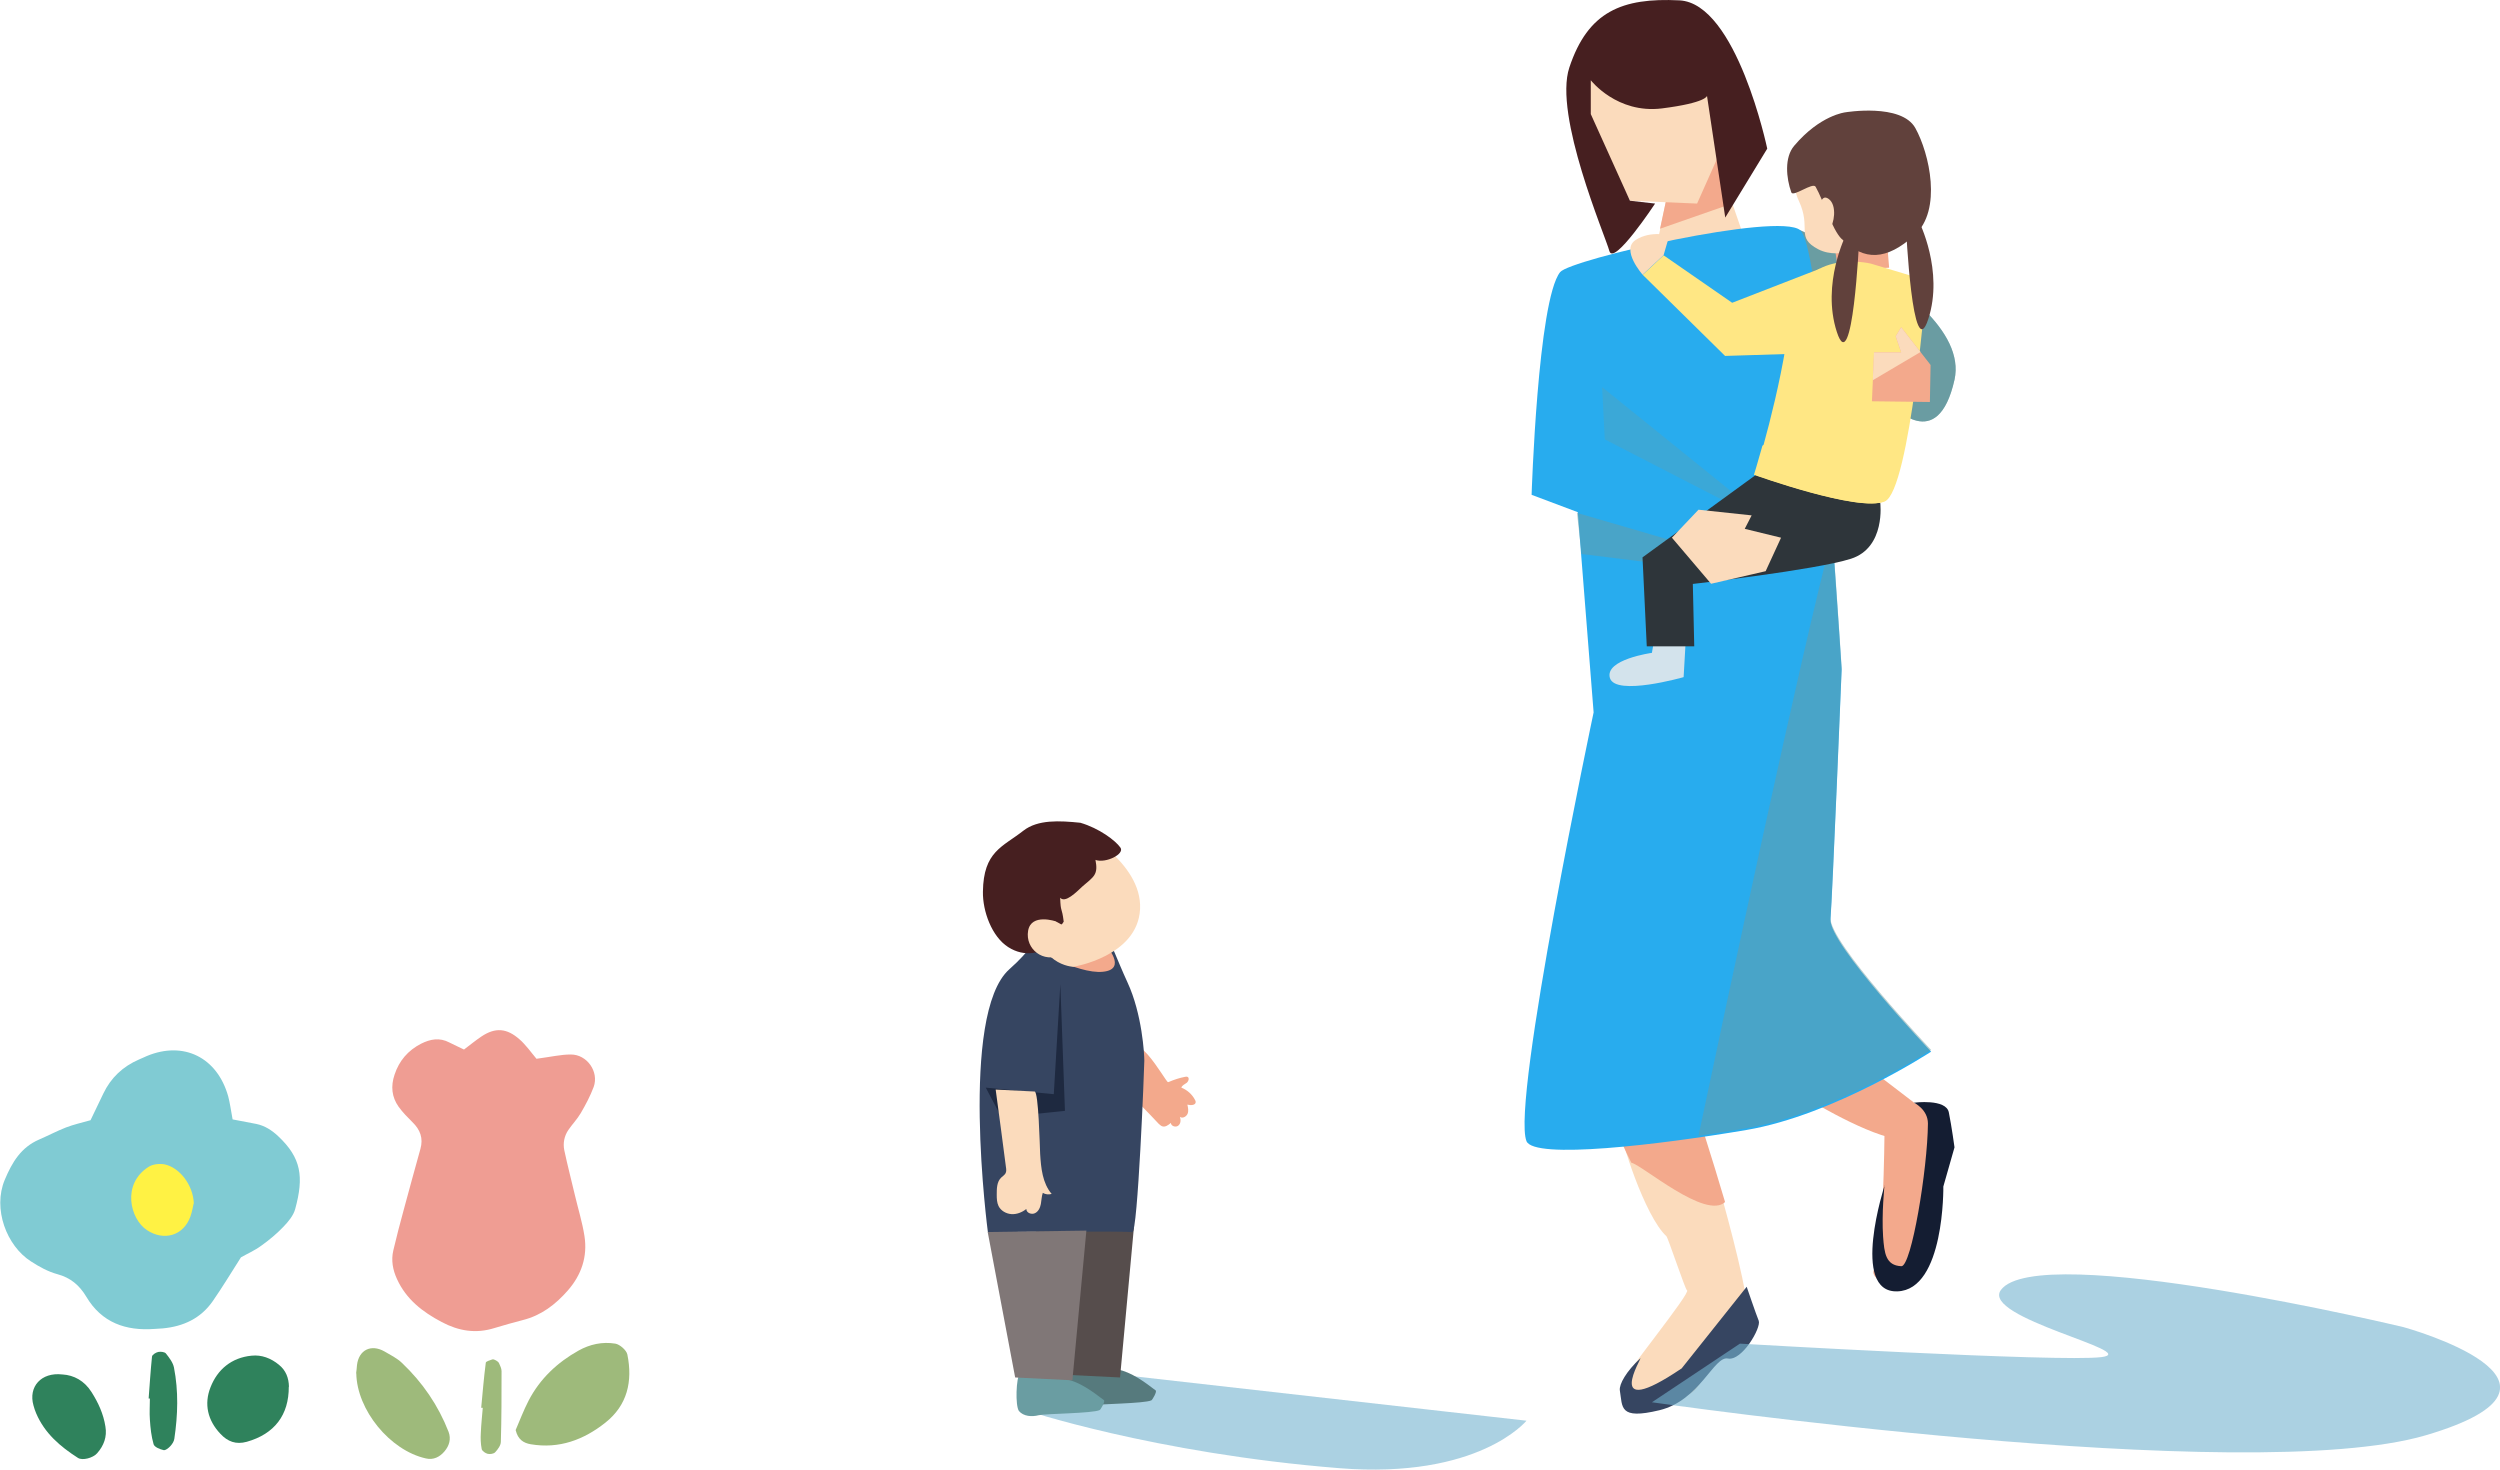 <?xml version="1.0" encoding="UTF-8"?>
<svg xmlns="http://www.w3.org/2000/svg" viewBox="0 0 141.11 82.96">
  <defs>
    <style>
      .cls-1 {
        fill: #f3a98c;
      }

      .cls-2 {
        fill: #ef9d93;
      }

      .cls-3 {
        fill: #fff244;
      }

      .cls-4, .cls-5 {
        fill: #ffe784;
      }

      .cls-6 {
        fill: #fbdbbc;
      }

      .cls-7 {
        fill: #807777;
      }

      .cls-8 {
        fill: #80cbd3;
      }

      .cls-9, .cls-10, .cls-11 {
        fill: #6a9da2;
      }

      .cls-12 {
        fill: #9eba7b;
      }

      .cls-13 {
        fill: #2f825c;
      }

      .cls-14 {
        fill: #d3e3ec;
      }

      .cls-15 {
        fill: #1e2940;
      }

      .cls-16 {
        fill: #141d32;
      }

      .cls-17 {
        fill: #364561;
      }

      .cls-18 {
        fill: #461f20;
      }

      .cls-19 {
        fill: #564d4c;
      }

      .cls-20 {
        fill: #28acee;
      }

      .cls-21 {
        fill: #2e353a;
      }

      .cls-22 {
        fill: #567a7d;
      }

      .cls-23 {
        fill: #61413c;
      }

      .cls-5, .cls-10, .cls-24, .cls-11 {
        mix-blend-mode: multiply;
      }

      .cls-10 {
        opacity: .3;
      }

      .cls-24 {
        fill: #73b2ce;
        opacity: .6;
      }

      .cls-11 {
        opacity: .5;
      }

      .cls-25 {
        isolation: isolate;
      }
    </style>
  </defs>
  <g class="cls-25">
    <g id="_レイヤー_2" data-name="レイヤー 2">
      <g id="_レイアウト" data-name="レイアウト">
        <g>
          <g>
            <path class="cls-1" d="m106.37,63.89c0,.24-.08,7.26-.55,7.73-.47.47,1.26,1.66,2.45.32,1.18-1.34.47-3.95,1.1-5.13.63-1.18.95-3.87.16-4.26-.79-.39-2.29-.16-2.29-.16l-.87,1.5Z"/>
            <path class="cls-9" d="m104.78,18.19c.65-.8,1.49-1.42,2.38-1.97-2.5-1.91-5.55-3.23-5.55-3.23l-.37,3.58,3.35,1.92c.05-.1.11-.2.19-.29Z"/>
            <path class="cls-9" d="m108.6,17.48c-.31.18-.63.35-.92.55-.17.11-.34.23-.5.36-.02.02,0,0-.01.01-.03.02-.06.05-.09.07-.07.06-.14.12-.21.17-.26.22-.49.47-.71.73l.98.56-.32,2.95s2.55,2.81,3.5-1.45c.3-1.37-.49-2.73-1.71-3.95Z"/>
            <path class="cls-11" d="m108.6,17.48c-.31.18-.63.35-.92.55-.17.11-.34.23-.5.36-.02.02,0,0-.01.01-.03.02-.06.05-.09.07-.07.06-.14.12-.21.17-.26.22-.49.47-.71.73l.98.56-.32,2.95s2.55,2.81,3.5-1.45c.3-1.37-.49-2.73-1.71-3.95Z"/>
            <path class="cls-6" d="m91.53,63.89c-.1.29,1.29,4.74,2.53,5.89.09.08,1.07,3.03,1.16,3.05.29.07-3.72,4.99-3.68,5.26.13.87,2.41,1.05,3.71.63.83-.27.97-1.52,1.42-2.16,1-1.4,1.5-.37,1.97-1.79s-3.21-13.2-3.21-13.2l-3.89,2.31Z"/>
            <path class="cls-1" d="m97.37,67.85c-.63-2.17-1.95-6.27-1.95-6.27l-3.89,2.31c-.07.22-.33,0,.55,1.74.58.1,4.21,3.26,5.3,2.21Z"/>
            <path class="cls-1" d="m102.11,62.07c.24.16,4.1,2.45,5.45,2.21,1.34-.24.87-1.74.87-1.74l-4.02-3.08-2.29,2.6Z"/>
            <path class="cls-20" d="m88.69,24.27l1.26,15.94s-4.66,22.02-3.79,24.2c.42,1.05,7.47.21,12.42-.63,4.95-.84,10.42-4.42,10.42-4.42,0,0-5.79-6.1-5.68-7.47.11-1.37.63-14.1.63-14.1,0,0-.84-13.05-1.05-13.05s-14.2-.47-14.2-.47Z"/>
            <path class="cls-11" d="m103.32,51.79c.11-1.37.63-14.1.63-14.1,0,0-.25-3.94-.52-7.49-1.71,6.37-6.15,27.22-7.56,33.91.94-.14,1.86-.28,2.71-.43,4.95-.84,10.42-4.42,10.42-4.42,0,0-5.79-6.1-5.68-7.47Z"/>
            <path class="cls-14" d="m93.45,35.64l-.21,1.21s-2.68.37-2.37,1.42c.32,1.05,4.16-.05,4.16-.05l.16-2.79-1.74.21Z"/>
            <polygon class="cls-6" points="94.16 10.75 93.22 15.28 98.58 13.8 96.58 8.02 94.16 10.75"/>
            <polygon class="cls-1" points="94.16 10.75 93.7 12.91 97.77 11.49 96.58 8.02 94.16 10.75"/>
            <path class="cls-20" d="m103.48,27.44s-.85-13.63-1.87-14.45c-1.26-1.03-12.97,1.65-13.55,2.37-1.26,1.58-1.61,12.57-1.61,12.57l8.03,3.02,1.79-2-6.57-3.95"/>
            <polygon class="cls-11" points="89.01 28.95 95.53 30.85 94.74 31.95 89.27 31.27 89.01 28.95"/>
            <polygon class="cls-10" points="90.58 24.8 90.43 21.85 98.32 28.22 97.63 28.43 90.58 24.8"/>
            <path class="cls-21" d="m106.13,28.38s.32,2.53-1.66,3.16c-1.97.63-8.92,1.42-8.92,1.42l.08,3.52h-2.68l-.24-5.02,6.94-5.05"/>
            <path class="cls-1" d="m103.55,13.97c.04.12.2,1.3.2,1.3l2.88-.16-.12-1.46-2.96.32Z"/>
            <polygon class="cls-6" points="95.79 3.44 97.69 7.23 95.79 11.49 92.01 11.33 89.01 5.57 91.11 2.86 95.79 3.44"/>
            <path class="cls-18" d="m89.8,4.54s1.47,1.89,4,1.58c2.53-.32,2.55-.71,2.55-.71l1.03,6.87,2.37-3.89S98.03.18,94.79.02c-3.24-.16-5.16.63-6.21,3.79-.9,2.7,2.03,9.5,2.26,10.36.24.87,2.58-2.68,2.58-2.68l-1.42-.16-2.21-4.89v-1.89Z"/>
            <polygon class="cls-6" points="94.37 30.35 96.58 32.95 99.66 32.24 100.53 30.35 98.48 29.85 98.87 29.09 95.87 28.77 94.37 30.35"/>
            <path class="cls-6" d="m102.16,8.75s-1.37,1-.63,2.58c.74,1.58-.21,2.05,1.1,2.74,1.32.68,3-.37,3-.37l-3.47-4.95Z"/>
            <path class="cls-23" d="m103.95,13.49c-.55-.55-1-2.12-1.47-2.95-.16-.27-1.27.6-1.37.32-.29-.81-.4-1.97.16-2.63,1.47-1.74,2.89-1.89,2.89-1.89,0,0,3.16-.53,3.95.89.79,1.42,1.53,4.63-.05,6.05-1.58,1.42-2.84,1.47-4.1.21Z"/>
            <path class="cls-6" d="m102.69,11.91s.03-1.05.53-.68c.5.37.29,1.45.05,1.68-.24.24-.53-.03-.53-.11s-.05-.89-.05-.89Z"/>
            <path class="cls-4" d="m105.6,14.88s-4.1-1.03-4.58,3.08c-.47,4.1-1.97,8.84-1.97,8.84,0,0,5.92,2.13,7.34,1.5,1.42-.63,2.37-12.47,2.37-12.47l-3.16-.95Z"/>
            <path class="cls-23" d="m104.21,13.22s-1.42,2.79-.53,5.52c.89,2.74,1.26-5.21,1.26-5.21l-.74-.32Z"/>
            <path class="cls-23" d="m108.31,12.49s1.42,2.79.53,5.52c-.89,2.74-1.26-5.21-1.26-5.21l.74-.32Z"/>
            <polygon class="cls-4" points="102.74 15.16 97.77 17.09 93.9 14.41 92.72 15.51 97.37 20.09 102.5 19.93 102.74 15.16"/>
            <path class="cls-6" d="m92.72,15.51s-1.26-1.42-.39-1.97c.87-.55,1.89-.24,1.89-.24l-.32,1.1-1.18,1.1Z"/>
            <path class="cls-5" d="m99.48,25.15c-.28,1.01-.48,1.65-.48,1.65,0,0,5.92,2.13,7.34,1.5.86-.38,1.55-4.89,1.96-8.38l-8.81,5.23Z"/>
            <path class="cls-17" d="m94.9,77.25c-4.52,3.05-2.17-.7-2.31-.58-.79.72-1.21,1.47-1.16,1.81.16.95-.06,1.67,2.23,1.12,2.29-.55,3.08-3.08,3.87-2.92.79.16,1.89-1.74,1.74-2.13-.16-.39-.68-1.92-.68-1.92l-3.68,4.62Z"/>
            <polygon class="cls-1" points="108.97 20.6 107.31 18.47 107 18.98 107.31 19.89 105.78 19.89 105.66 22.65 108.93 22.69 108.97 20.6"/>
            <polygon class="cls-6" points="107.31 18.47 107 18.98 107.31 19.89 105.77 19.89 105.71 21.46 108.4 19.87 107.31 18.47"/>
            <path class="cls-16" d="m106.37,66.89s-.17,1.62-.08,2.92c.07.91.14,1.62,1.03,1.66.57.02,1.48-5.48,1.5-8.05,0-.81-.79-1.18-.79-1.18,0,0,1.82-.24,1.97.55.16.79.32,1.97.32,1.97l-.63,2.21s.08,5.84-2.6,5.92c-2.68.08-.71-6-.71-6Z"/>
          </g>
          <path class="cls-24" d="m93.24,79.15s33.59,4.84,43.69,1.86c10.1-2.98-1.26-6.1-1.26-6.1,0,0-20.62-4.94-22.73-2.1-1.16,1.57,8,3.49,5.68,3.79-2.31.3-20.41-.76-20.41-.76l-4.97,3.31Z"/>
          <path class="cls-24" d="m57.76,79.56s7.34,2.47,17.83,3.31c7.89.63,10.57-2.68,10.57-2.68l-23.16-2.62-5.25,1.99Z"/>
          <g>
            <path class="cls-22" d="m60.43,79.09c.26.31.73.34,1.12.24.39-.09,3.04-.1,3.44-.29.05-.02.33-.49.24-.56-.66-.5-1.35-1.02-2.16-1.19-.37-.08-.76-.09-1.14-.1-.6,0-1.11-.79-1.44-.28-.22.34-.27,1.86-.06,2.18Z"/>
            <polygon class="cls-19" points="64 69.31 63.22 77.75 59.98 77.59 58.43 69.38 64 69.31"/>
            <path class="cls-9" d="m57.51,79.64c.26.31.73.34,1.12.24.39-.09,3.04-.1,3.44-.29.05-.02.33-.49.24-.56-.66-.5-1.35-1.02-2.16-1.19-.37-.08-.76-.09-1.14-.1-.6-.01-1.11-.79-1.44-.28-.22.34-.27,1.86-.06,2.18Z"/>
            <path class="cls-1" d="m65.97,61.07c.3-.13.61-.23.92-.29.04,0,.09-.02.13,0,.13.05.07.25-.04.34-.11.08-.26.14-.3.27.33.13.61.38.77.69.02.04.04.08.04.12,0,.19-.28.2-.47.15.04.17.08.36.01.52-.07.16-.29.28-.43.17.06.17.05.39-.1.5-.14.11-.41.02-.41-.16-.14.12-.32.26-.5.19-.07-.03-.13-.09-.19-.14-.32-.34-.64-.68-.97-1.01-.25-.27-.51-.54-.68-.87-.24-.48-.25-1.04-.2-1.57.23-2.73,2.26,1.15,2.38,1.1Z"/>
            <path class="cls-17" d="m62.55,53.17c.16-.04.46.91,1.09,2.28.83,1.79.95,4.06.95,4.42s-.37,9.76-.68,9.68c-.32-.08-8.15,0-8.15,0,0,0-1.63-12.31,1.21-14.84,1.26-1.12,1.33-1.58,1.49-1.66.16-.08,4.1.12,4.1.12Z"/>
            <polygon class="cls-15" points="59.85 55.55 59.48 61.76 55.64 61.39 56.53 63.07 60.11 62.7 59.85 55.55"/>
            <path class="cls-1" d="m62.4,53.33s1.28,1.38-.15,1.52c-1.43.15-4.18-1.42-3.98-1.57.2-.15,4.13.05,4.13.05Z"/>
            <path class="cls-6" d="m60.8,46.75s3.68,1.88,3.55,4.56c-.13,2.68-3.77,3.26-3.77,3.26,0,0-2.16-.07-2.13-3.01,0-1-.67-2.18-.31-2.9.7-1.4,2.66-1.9,2.66-1.9Z"/>
            <path class="cls-18" d="m61.83,48.52c.17.86-.08.95-.74,1.52-.33.31-.97.96-1.25.63.03.89.09.46.2,1.35-.18.34-.44.31-.76.14.03.39.18.77.41,1.08-.94.58-1.85.81-2.78.22s-1.45-2.03-1.43-3.13c.03-2.28,1.11-2.52,2.28-3.44.82-.64,2.04-.57,3.22-.45,1.06.31,1.98,1,2.26,1.4.26.36-.82.9-1.4.7Z"/>
            <path class="cls-6" d="m59.61,52.01s-1.41-.49-1.58.53c-.17,1.02.86,1.85,1.89,1.35,1.85-.89-.31-1.87-.31-1.87Z"/>
            <path class="cls-6" d="m58.71,65.13c.05.8.13,1.65.65,2.26-.17.05-.35.03-.5-.06-.07.2-.07.42-.11.63-.04.21-.14.43-.34.52-.19.09-.48-.02-.48-.24-.24.19-.54.31-.84.29-.3-.02-.6-.19-.73-.46-.09-.19-.1-.41-.1-.63,0-.34,0-.73.25-.97.08-.08.19-.14.25-.25.05-.1.04-.22.02-.34-.19-1.46-.38-2.92-.58-4.38.73.04,1.47.07,2.2.11.22.01.29,3.1.31,3.51Z"/>
            <polygon class="cls-7" points="61.32 69.46 60.53 77.91 57.3 77.75 55.75 69.54 61.32 69.46"/>
          </g>
          <g>
            <path class="cls-2" d="m30.29,59.76c.83-.11,1.37-.24,1.92-.24.92-.01,1.61.97,1.3,1.83-.19.51-.45,1-.73,1.48-.2.34-.48.63-.7.95-.23.34-.31.74-.23,1.14.18.85.4,1.69.6,2.54.18.77.42,1.53.54,2.31.18,1.16-.17,2.19-.94,3.07-.69.79-1.5,1.41-2.54,1.67-.54.14-1.07.29-1.6.45-1.05.33-2.02.17-2.98-.34-1.08-.57-2-1.28-2.52-2.42-.24-.52-.34-1.06-.21-1.62.18-.77.38-1.53.59-2.3.31-1.14.62-2.29.94-3.43.17-.6-.01-1.08-.44-1.5-.28-.28-.56-.56-.79-.88-.39-.55-.45-1.16-.23-1.81.26-.79.76-1.37,1.5-1.75.52-.26,1.04-.36,1.59-.07.27.14.55.26.83.4.36-.27.66-.52.99-.74.78-.52,1.43-.47,2.15.17.18.15.33.34.49.52.15.18.29.37.46.57Z"/>
            <path class="cls-12" d="m29.1,80.73c.23-.53.45-1.12.74-1.68.64-1.23,1.62-2.15,2.82-2.82.63-.35,1.33-.51,2.07-.39.25.04.63.37.68.61.31,1.52,0,2.87-1.24,3.85-1.22.97-2.61,1.49-4.21,1.22-.42-.07-.73-.28-.85-.79Z"/>
            <path class="cls-12" d="m20.1,77.52c.02-.16.04-.31.05-.47.1-.85.79-1.2,1.55-.77.34.2.71.38.99.65,1.16,1.1,2.05,2.4,2.63,3.89.15.4.04.78-.23,1.1-.27.32-.63.5-1.05.4-2.03-.45-3.9-2.74-3.93-4.81Z"/>
            <path class="cls-12" d="m27.16,79.47c.08-.85.15-1.7.26-2.55,0-.08.24-.14.37-.19.06-.02.15.03.21.06.07.04.14.09.17.16.06.14.14.29.14.44,0,1.33,0,2.66-.04,3.99,0,.2-.17.43-.32.59-.08.09-.29.12-.42.09-.13-.03-.32-.16-.34-.27-.06-.3-.07-.61-.05-.92.02-.47.07-.94.11-1.41-.03,0-.05,0-.08,0Z"/>
          </g>
          <g>
            <path class="cls-8" d="m13.11,63.18c.59.11.97.18,1.36.26.48.1.88.36,1.23.69,1.31,1.23,1.46,2.29.96,4.12-.1.36-.38.7-.65.98-.38.4-.81.76-1.26,1.08-.38.28-.82.47-1.15.66-.56.88-1.05,1.69-1.59,2.47-.68.98-1.66,1.43-2.82,1.54-.16.01-.32.02-.47.03-1.62.12-2.98-.35-3.85-1.82-.39-.65-.89-1.07-1.63-1.27-.52-.14-1.03-.42-1.49-.72-1.38-.88-2.17-2.97-1.48-4.61.42-1,.92-1.83,1.94-2.27.51-.22,1-.48,1.51-.68.44-.17.9-.27,1.39-.41.25-.51.49-1.01.72-1.5.43-.9,1.1-1.53,2.02-1.93.15-.06.29-.13.43-.19,2.08-.87,3.98.07,4.6,2.27.1.38.15.77.25,1.31Z"/>
            <path class="cls-13" d="m16.3,78.27c.01,1.6-.81,2.67-2.37,3.11-.61.17-1.08-.01-1.49-.45-.72-.76-.93-1.68-.56-2.62.39-1.01,1.19-1.68,2.32-1.79.56-.06,1.09.14,1.54.51.4.32.56.75.57,1.25Z"/>
            <path class="cls-13" d="m3.53,77.58c.64.04,1.23.35,1.64,1,.38.6.67,1.23.78,1.94.1.58-.09,1.08-.47,1.51-.24.27-.83.42-1.08.26-1-.64-1.88-1.39-2.36-2.52-.06-.14-.11-.29-.15-.44-.3-1.05.43-1.89,1.63-1.75Z"/>
            <path class="cls-13" d="m8.39,78.93c.06-.79.11-1.58.19-2.36.01-.1.21-.23.35-.26.14-.03.36,0,.43.08.19.24.4.51.46.8.26,1.33.22,2.68.02,4.02-.02.15-.12.3-.22.41-.1.11-.28.26-.39.23-.21-.05-.51-.17-.56-.33-.13-.45-.18-.92-.21-1.39-.03-.39,0-.79,0-1.19-.02,0-.04,0-.06,0Z"/>
            <path class="cls-3" d="m10.93,67.93c-.03.13-.08.44-.18.73-.39,1.09-1.5,1.41-2.46.77-.95-.63-1.43-2.6.1-3.57.23-.15.61-.19.89-.14.85.17,1.63,1.17,1.66,2.22Z"/>
          </g>
        </g>
      </g>
    </g>
  </g>
</svg>